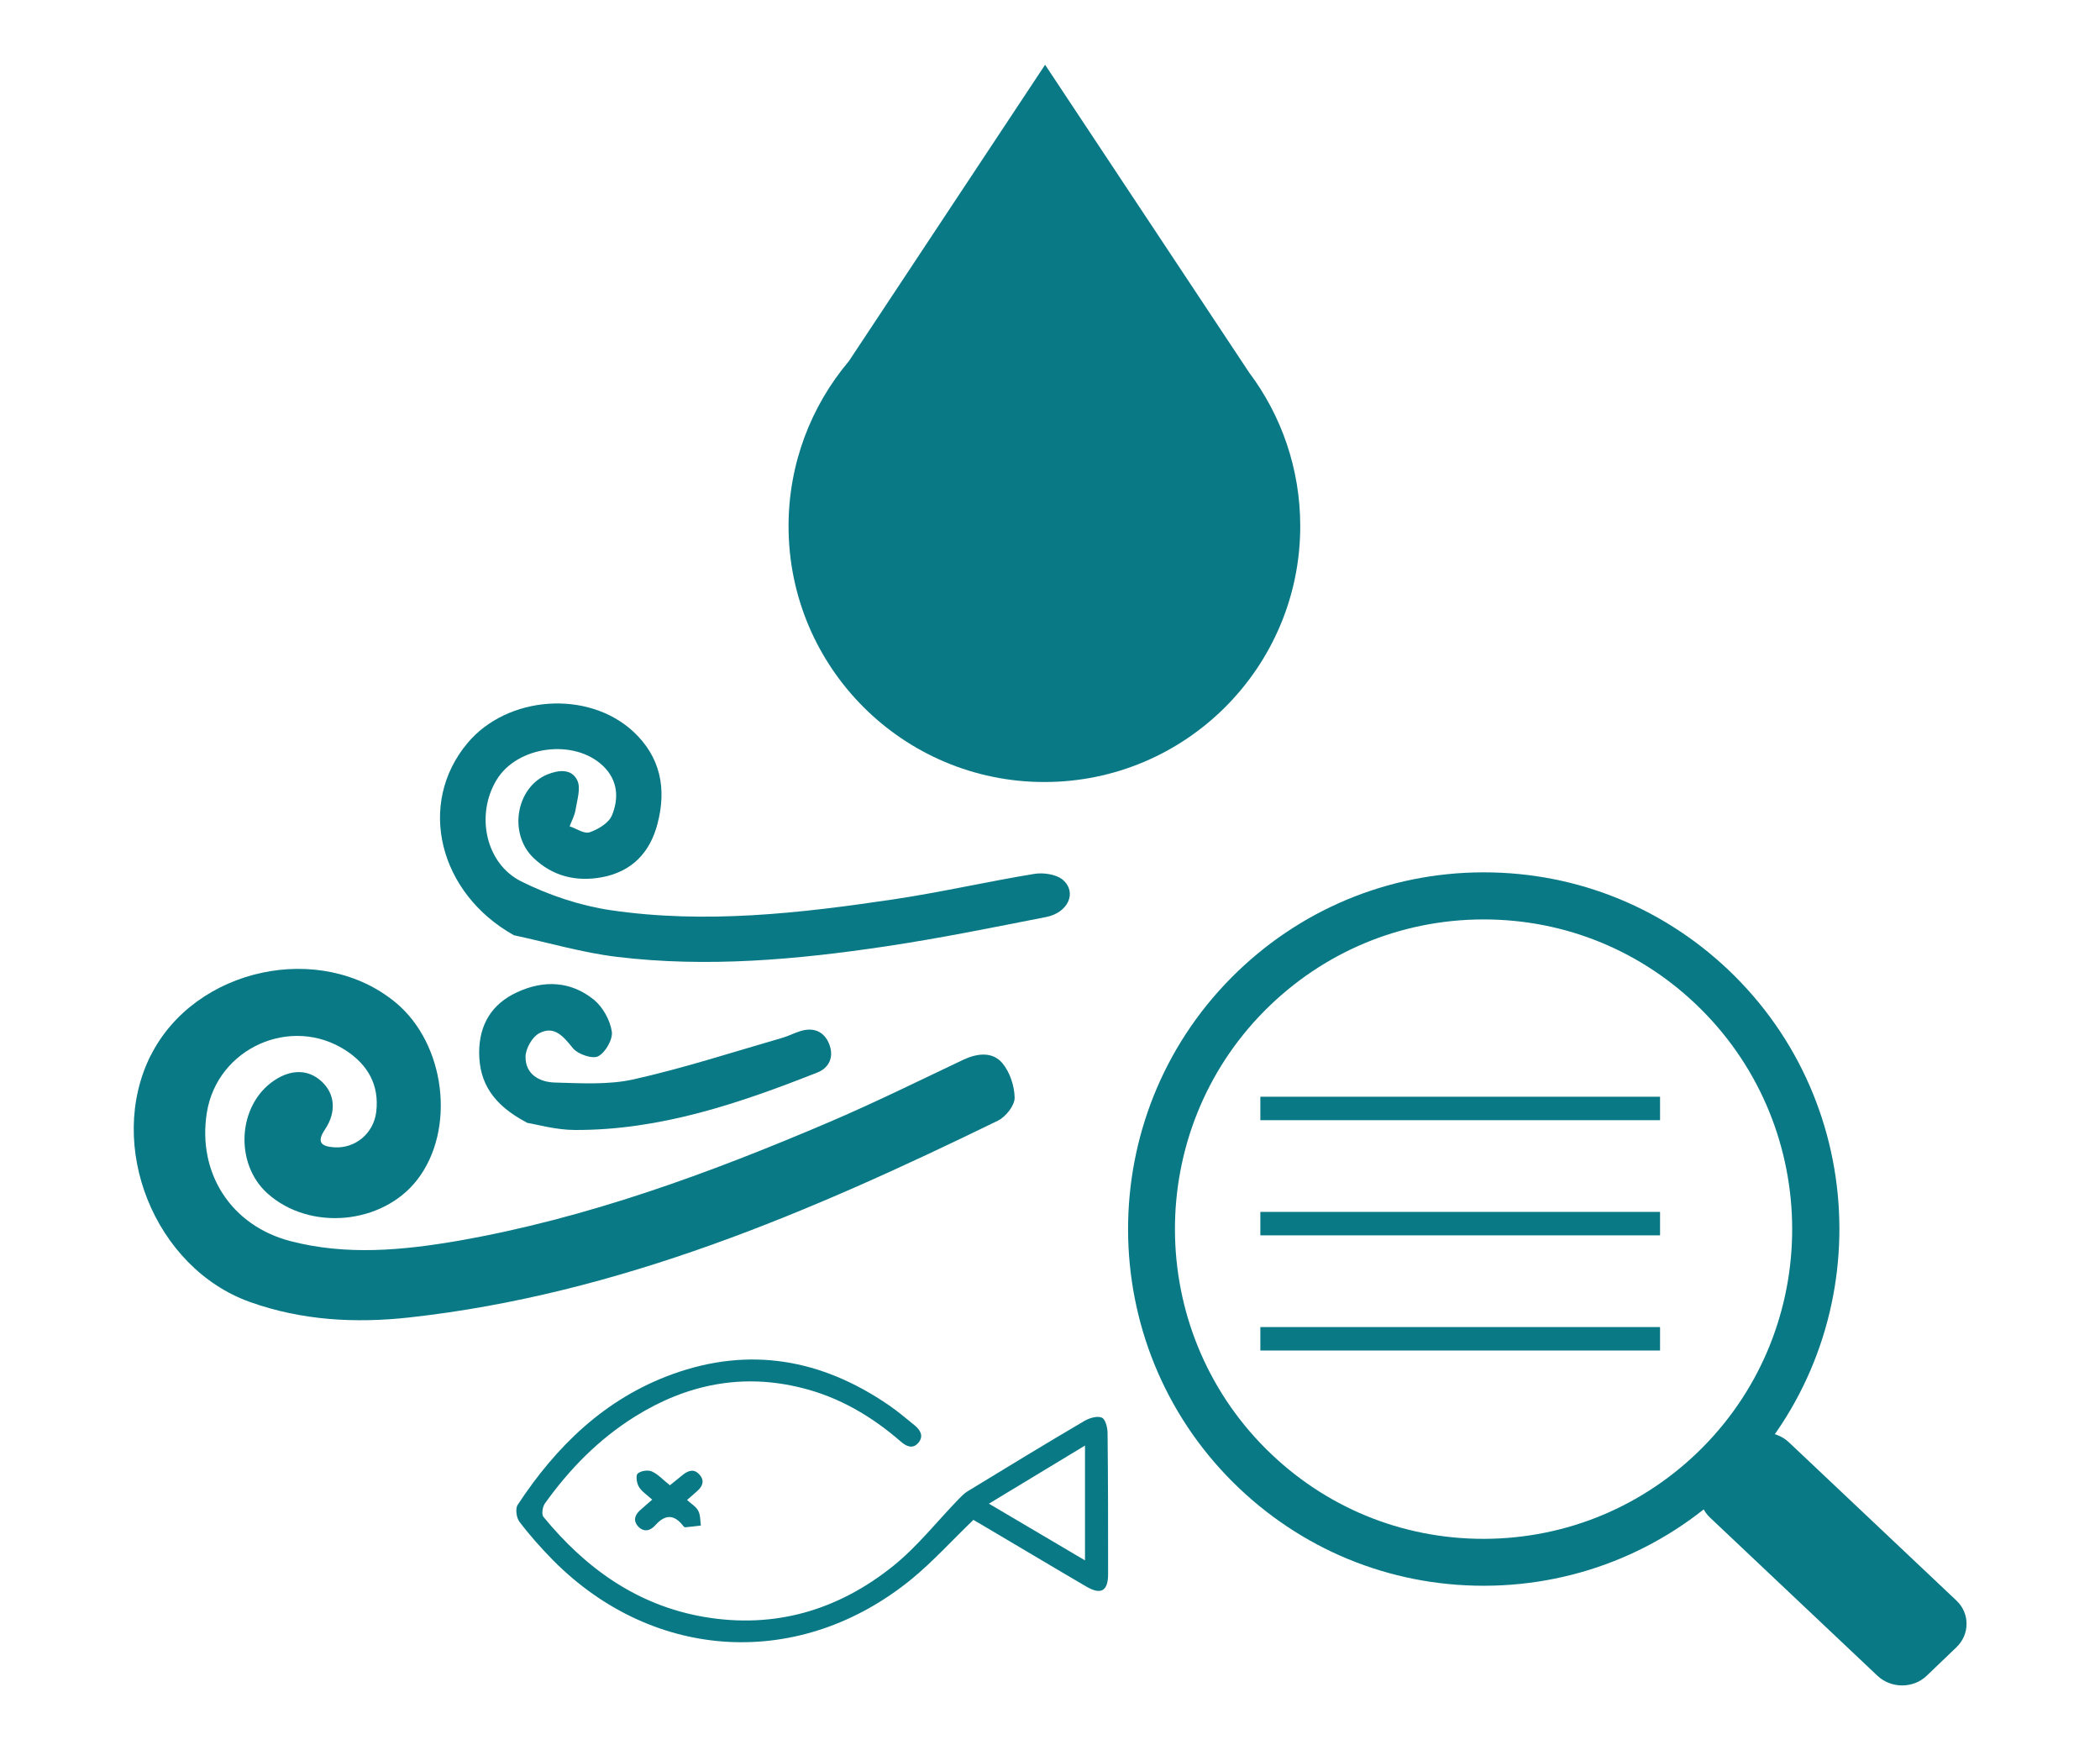 <?xml version="1.0" encoding="UTF-8"?>
<svg id="_圖層_1" data-name="圖層 1" xmlns="http://www.w3.org/2000/svg" viewBox="0 0 120 100">
  <defs>
    <style>
      .cls-1 {
        fill: #0a7986;
      }

      .cls-1, .cls-2 {
        stroke-width: 0px;
      }

      .cls-2 {
        fill: none;
      }
    </style>
  </defs>
  <rect class="cls-2" width="120" height="100"/>
  <g>
    <g>
      <path class="cls-1" d="M55.63,86.83c-1.23,1.18-2.31,2.38-3.54,3.39-6.34,5.18-14.7,4.74-20.47-1.06-.69-.7-1.35-1.44-1.94-2.22-.17-.22-.24-.75-.1-.96,2.2-3.35,4.98-6.06,8.82-7.46,4.43-1.61,8.56-.87,12.4,1.77.51.35.98.75,1.46,1.14.33.27.54.62.22,1-.33.39-.7.2-1.02-.08-1.65-1.43-3.5-2.52-5.63-3.05-3.41-.86-6.59-.21-9.54,1.63-2.07,1.29-3.75,3-5.16,4.98-.13.19-.19.61-.08.75,2.41,2.94,5.36,5.06,9.18,5.72,4.04.69,7.66-.38,10.81-2.91,1.38-1.11,2.49-2.53,3.73-3.81.16-.16.32-.33.51-.45,2.23-1.36,4.46-2.72,6.71-4.04.28-.16.73-.29.98-.17.2.09.32.57.32.88.03,2.68.03,5.36.03,8.05,0,.97-.4,1.21-1.24.72-2.02-1.18-4.02-2.38-6.04-3.57-.16-.09-.32-.18-.41-.24ZM56.51,85.91c1.9,1.12,3.67,2.17,5.49,3.24v-6.56c-1.87,1.13-3.62,2.19-5.49,3.32Z"/>
      <path class="cls-1" d="M37.28,85.69c-.29-.27-.6-.46-.77-.74-.13-.21-.19-.66-.07-.76.18-.16.59-.22.81-.12.36.16.65.49,1.03.79.25-.2.49-.39.73-.59.32-.26.65-.37.96-.02.31.35.18.67-.14.95-.17.15-.34.3-.57.5.24.22.52.38.64.62.13.24.11.56.15.84-.3.04-.6.07-.9.1-.03,0-.08-.04-.11-.08-.52-.67-1.03-.67-1.6-.03-.3.34-.7.4-1.01.02-.28-.35-.11-.68.22-.95.19-.16.37-.33.62-.54Z"/>
    </g>
    <path class="cls-1" d="M71.39,21.3h0L59.72,3.7l-11.21,16.93h0c-2.15,2.55-3.45,5.84-3.45,9.43,0,8.08,6.55,14.62,14.62,14.62s14.62-6.55,14.62-14.62c0-3.28-1.08-6.32-2.91-8.76Z"/>
    <g>
      <path class="cls-1" d="M84.78,90.6c-5.41,0-10.49-2.1-14.33-5.92-7.95-7.92-7.99-20.85-.09-28.82,3.83-3.86,8.93-6,14.36-6.02.02,0,.05,0,.07,0,5.41,0,10.49,2.1,14.33,5.92,7.95,7.92,7.99,20.85.09,28.82-3.83,3.86-8.93,6-14.36,6.02h-.07ZM84.78,52.53h-.06c-4.71.02-9.13,1.87-12.46,5.22-6.86,6.92-6.82,18.15.08,25.03,3.33,3.32,7.74,5.14,12.43,5.14h.06c4.71-.02,9.13-1.87,12.46-5.22,6.86-6.92,6.82-18.15-.08-25.03-3.33-3.32-7.74-5.14-12.43-5.14Z"/>
      <path class="cls-1" d="M111.79,94.12l-1.69,1.62c-.77.74-2.04.74-2.82,0l-9.56-9.03c-.78-.73-.78-1.94,0-2.68l1.69-1.62c.77-.74,2.04-.74,2.82,0l9.56,9.03c.78.73.78,1.94,0,2.68Z"/>
    </g>
    <g>
      <rect class="cls-1" x="72.02" y="62.66" width="22.84" height="1.34"/>
      <rect class="cls-1" x="72.02" y="69.24" width="22.84" height="1.34"/>
      <rect class="cls-1" x="72.02" y="75.82" width="22.84" height="1.34"/>
    </g>
    <g>
      <path class="cls-1" d="M8.62,60.29c2.53-5.01,9.71-6.55,13.99-3.01,2.86,2.37,3.45,7.28,1.22,10.14-1.99,2.55-6.14,2.93-8.55.76-1.9-1.71-1.7-5.05.39-6.45.97-.65,1.95-.64,2.7.05.77.7.87,1.75.2,2.75-.5.74-.2.97.52,1.02,1.21.08,2.26-.79,2.41-2.03.18-1.53-.48-2.68-1.73-3.5-3.13-2.04-7.36-.14-7.95,3.55-.55,3.46,1.39,6.46,4.78,7.34,3.19.83,6.4.53,9.59-.02,7.36-1.29,14.33-3.85,21.17-6.77,2.6-1.11,5.13-2.36,7.68-3.57.79-.37,1.65-.48,2.22.17.44.51.71,1.32.72,2,0,.45-.51,1.09-.96,1.31-10.71,5.22-21.61,9.91-33.62,11.24-3.08.34-6.14.18-9.11-.88-5.45-1.94-8.27-8.94-5.67-14.11Z"/>
      <path class="cls-1" d="M29.36,53.43c-4.27-2.39-5.56-7.49-2.65-10.97,2.27-2.72,6.89-3.06,9.48-.66,1.56,1.45,1.91,3.27,1.38,5.27-.43,1.65-1.47,2.73-3.17,3.05-1.47.27-2.82-.05-3.92-1.11-1.44-1.39-.99-4.02.79-4.76.66-.27,1.4-.34,1.72.34.21.44-.01,1.11-.1,1.67-.05.33-.22.63-.34.95.39.13.84.45,1.15.34.49-.17,1.09-.53,1.27-.97.4-.97.34-2-.5-2.81-1.65-1.59-4.93-1.16-6.1.8-1.19,1.97-.64,4.75,1.4,5.78,1.58.79,3.36,1.39,5.11,1.65,5.42.8,10.83.18,16.2-.62,2.68-.4,5.33-1.01,8.01-1.45.53-.09,1.28.02,1.66.35.8.71.29,1.86-.96,2.11-3.05.6-6.1,1.22-9.18,1.68-5.09.76-10.21,1.22-15.35.6-1.99-.24-3.94-.82-5.91-1.24Z"/>
      <path class="cls-1" d="M30.11,64.14c-1.95-1.02-2.72-2.29-2.73-3.99,0-1.6.71-2.79,2.17-3.46,1.53-.71,3.07-.64,4.39.43.51.42.92,1.16,1.02,1.81.07.45-.36,1.2-.78,1.42-.33.17-1.16-.12-1.44-.46-.55-.68-1.07-1.32-1.94-.85-.39.21-.76.87-.77,1.33-.01,1.02.81,1.46,1.69,1.48,1.51.04,3.07.14,4.52-.19,2.85-.64,5.64-1.55,8.45-2.36.35-.1.67-.27,1.02-.38.77-.25,1.39,0,1.68.75.27.71,0,1.34-.69,1.61-4.46,1.76-8.98,3.3-13.85,3.28-1.06,0-2.13-.31-2.74-.41Z"/>
    </g>
  </g>
</svg>